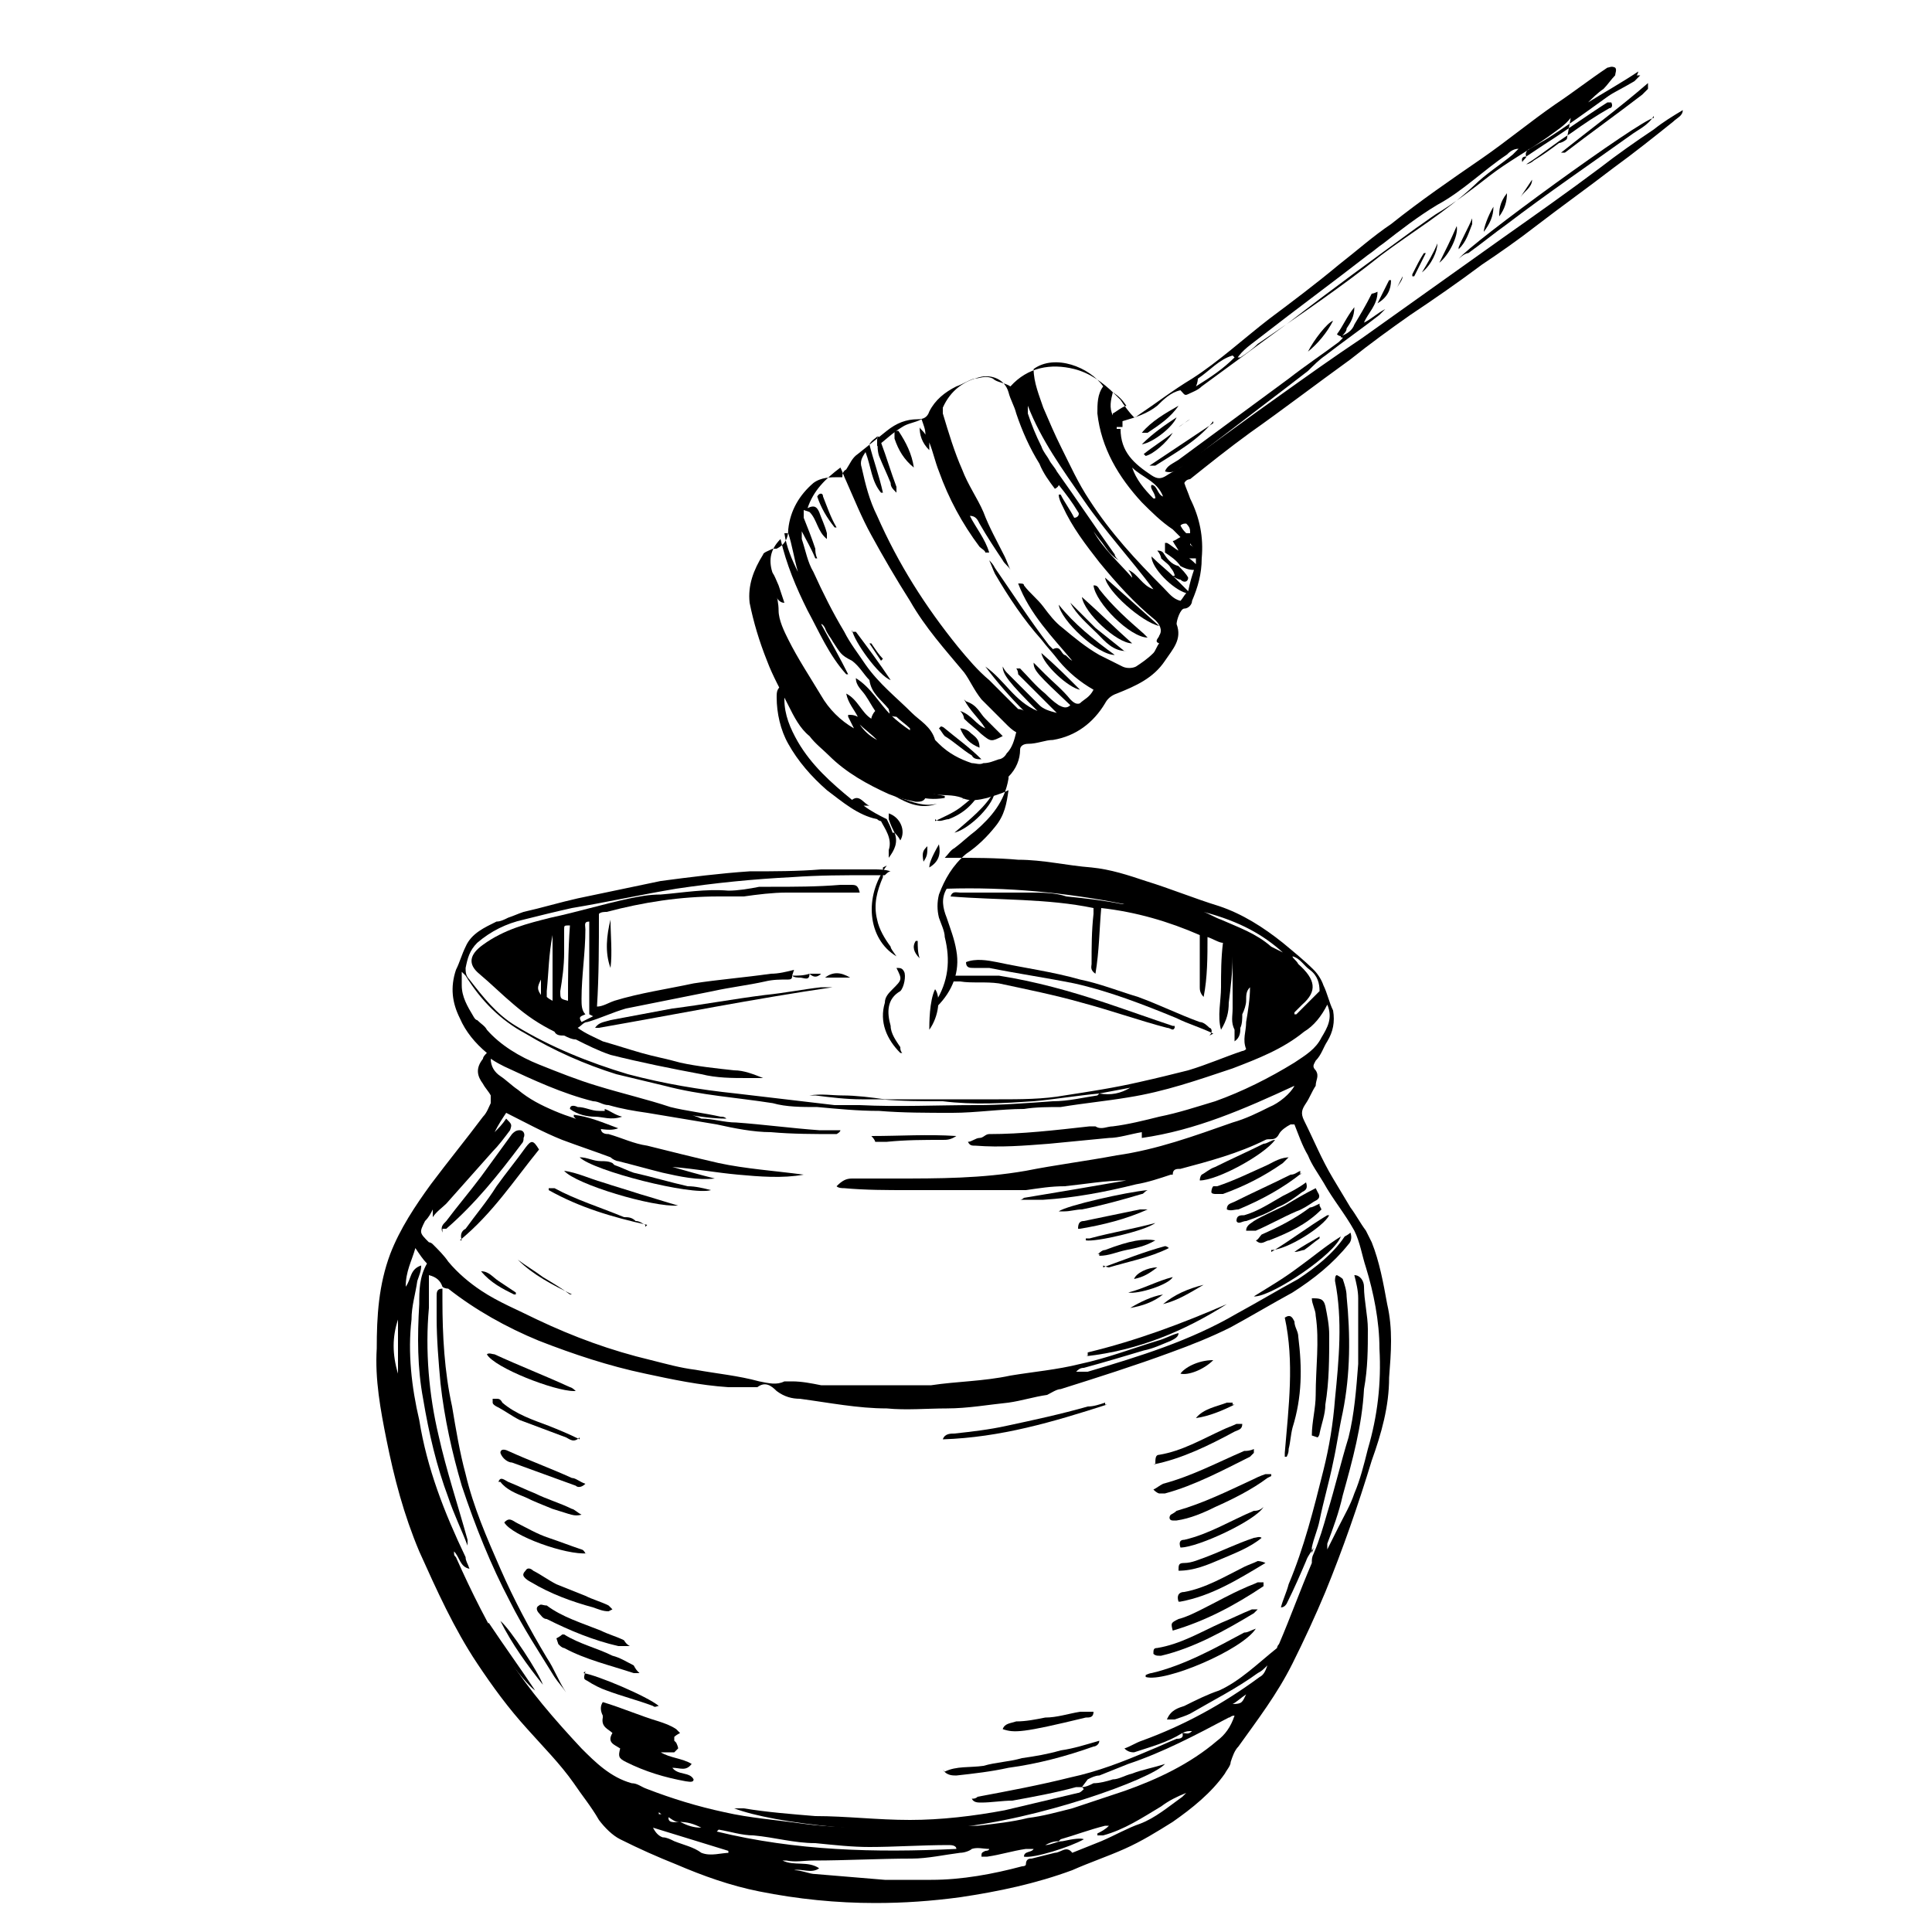 <?xml version="1.0" encoding="UTF-8"?>
<svg xmlns="http://www.w3.org/2000/svg" version="1.1" viewBox="0 0 100 100">
  <!-- Generator: Adobe Illustrator 28.6.0, SVG Export Plug-In . SVG Version: 1.2.0 Build 709)  -->
  <g>
    <g id="Calque_1">
      <g>
        <path d="M81.3,6.1c-.3.4-.8.7-1.2,1-1,.7-2.1,1.3-3,2-.9.7-1.8,1.4-2.8,2-.3.2-.7.5-1,.7-2.2,1.6-4.4,3.2-6.6,4.9-1.5,1.1-3,2.2-4.5,3.3-.2.2-.5.3-.7.4-.2.1-.2,0-.4-.2-.5.1-.9.5-1.2.8-.5.4-1.1.6-1.8.8,0,0,0,.2,0,.3,0,0-.1,0-.3,0,0,.2,0,.3,0,.4h0c0-.1,0-.2,0-.3,0,0,.1,0,.2,0,0,1.2.7,1.8,1.6,2.4.3.2.5.2.8,0,.3-.2.6-.3.8-.5,1.7-1.2,3.3-2.4,5-3.6,1.4-1,2.8-2,4.3-3,2.4-1.7,4.9-3.5,7.3-5.2,1.7-1.2,3.4-2.4,5-3.6.9-.7,1.9-1.4,2.8-2,.5-.4,1-.7,1.5-1,0,.3-.3.4-.5.6-1,.8-2,1.6-3.1,2.4-1.3,1-2.7,2-4,3-.9.7-1.9,1.4-2.8,2-1.2.9-2.5,1.8-3.7,2.6-1,.7-2.1,1.5-3.1,2.3-1.8,1.3-3.5,2.6-5.2,3.8-1.1.8-2.1,1.6-3.1,2.4,0,0-.2,0-.3.2.1.3.2.5.3.8.5,1,.7,2,.6,3.1,0,.8-.2,1.5-.5,2.2,0,.2-.2.4-.4.4-.2,0-.4.6-.4.8.3.8-.2,1.3-.6,1.9-.6.9-1.5,1.3-2.5,1.7-.3.1-.5.3-.6.5-.6,1-1.5,1.7-2.7,1.9-.4,0-.8.2-1.3.2-.2,0-.4.1-.4.3,0,.5-.2,1-.6,1.4,0,0,0,0,0,.1-.2,1.2-.9,2-1.7,2.7-.4.3-.7.6-1.1.9-.2.1-.3.3-.5.5.2,0,.3,0,.4,0,1.1,0,2.3,0,3.4.1,1.3,0,2.5.3,3.8.4,1,.1,1.9.4,2.8.7,1.3.4,2.5.9,3.8,1.3,1.2.4,2.3,1.1,3.3,1.9.6.5,1.1.9,1.6,1.4.2.2.4.5.5.8.2.4.3.9.5,1.3.1.6,0,1.1-.3,1.6-.2.3-.3.7-.6,1-.1.2-.2.3,0,.5.2.3,0,.5,0,.8-.2.3-.3.6-.5.9-.2.3-.3.5-.1.9.5,1,.9,2,1.5,3,.3.5.6,1,.9,1.5.3.4.5.8.8,1.2.1.2.2.4.3.6.4,1,.6,2.1.8,3.2.3,1.3.2,2.5.1,3.8,0,1.5-.4,2.9-.9,4.3-.7,2.3-1.5,4.6-2.4,6.8-.5,1.2-1.1,2.5-1.7,3.7-.8,1.6-1.8,2.9-2.8,4.3-.2.2-.3.5-.4.8,0,.2-.2.4-.3.6-.7,1-1.7,1.8-2.7,2.5-.8.5-1.6,1-2.5,1.4-.9.4-1.8.7-2.7,1.1-1.9.7-3.8,1.1-5.8,1.4-1.5.2-2.9.3-4.4.3-2,0-4-.2-6-.6-1.5-.3-2.9-.8-4.3-1.4-1-.4-1.9-.8-2.9-1.3-.4-.2-.8-.6-1.1-1-.4-.7-.9-1.3-1.3-1.9-.7-1-1.6-1.9-2.4-2.8-1-1.1-1.8-2.2-2.6-3.4-1.2-1.8-2.1-3.8-3-5.8-.8-1.9-1.3-3.8-1.7-5.8-.3-1.5-.6-3.1-.5-4.7,0-1.7.1-3.3.7-4.9.5-1.3,1.3-2.5,2.1-3.6.9-1.2,1.8-2.3,2.7-3.5.2-.2.3-.5.4-.7,0-.1,0-.3,0-.4-.1-.2-.3-.4-.4-.6-.3-.4-.4-.8,0-1.3,0-.1.1-.2.2-.3-.6-.5-1.1-1.1-1.4-1.8-.4-.8-.5-1.6-.2-2.5.2-.4.3-.8.5-1.2.3-.7,1-1,1.6-1.3.2,0,.4-.1.6-.2.3-.1.5-.2.8-.3.9-.2,1.9-.5,2.8-.7,1.4-.3,2.9-.6,4.3-.9,1.5-.2,3.1-.4,4.6-.5,1.2,0,2.5,0,3.7-.1.9,0,1.8,0,2.7,0,.3,0,.6,0,.9.1-.1,0-.2.1-.3.2h0c-.2,0-.5,0-.7,0-1.4,0-2.7,0-4.1.1-2,.1-4,.3-6,.6-1.8.3-3.6.7-5.4,1-.9.2-1.7.4-2.5.6-.9.2-1.7.6-2.4,1.2-.4.4-.5.8-.6,1.3,0,.2,0,.4.2.6.7.9,1.4,1.8,2.4,2.4,1.8,1.1,3.8,1.9,5.8,2.5,1.9.5,3.7.8,5.6,1,1.7.2,3.4.4,5.1.6.4,0,.9,0,1.3,0,2,.1,4,0,6,0,1.3,0,2.6-.1,4-.2.8,0,1.6-.2,2.3-.3,0,0,0,0,.1-.1.6.1,1.1,0,1.6-.3l-1.6.3c-1.1.1-2.3.3-3.4.4-1.5.1-3.1.2-4.7,0-1.1,0-2.1,0-3.2-.1-.3,0-.7,0-1,0-.8,0-1.6-.1-2.4-.2,0,0,0,0-.3,0,.6-.1,1.2,0,1.7,0,.7,0,1.5.1,2.2.2.6,0,1.3,0,1.9,0,.8,0,1.7,0,2.5,0,.5,0,1,0,1.5,0,1.1,0,2.3,0,3.4-.2,1.3-.2,2.6-.4,3.9-.7.9-.2,1.7-.4,2.5-.6,1-.3,1.9-.7,2.8-1,0,0,.1,0,.2-.1-.2-.5,0-.9,0-1.4.1-.6.2-1.2.2-1.8-.2.2-.2.4-.2.7,0,.2-.1.5-.2.7,0,.2,0,.5-.1.7,0,.2,0,.5-.3.7,0-.2,0-.3,0-.3,0-.1,0-.2,0-.3-.2-.4-.1-.7-.1-1.1,0-1.1,0-2.2,0-3.2,0,.2,0,.3,0,.5,0,.8-.1,1.6-.2,2.4,0,.5-.1.9-.4,1.4-.2-.7,0-1.5,0-2.2,0-.7,0-1.5.1-2.3-.2,0-.5-.2-.8-.3,0,1,0,2.1-.2,3.1-.2-.2-.2-.4-.2-.5,0-.9,0-1.7,0-2.7-1.6-.7-3.3-1.2-5.1-1.4-.1,1.1-.1,2.2-.3,3.4-.3-.2-.2-.4-.2-.5,0-.9,0-1.7.1-2.6,0,0,0-.2,0-.3-2.4-.5-4.9-.4-7.4-.6.1-.3.3-.2.5-.2.6,0,1.2,0,1.8,0,.6,0,1.2,0,1.8,0,.6,0,1.3,0,1.9.2,1,.1,1.9.2,2.9.4,0,0,0,0,.1,0-3-.6-6.1-.9-9.2-.8-.3.5-.2,1,0,1.5.2.6.4,1.1.5,1.7.2,1.1-.2,2.1-1,2.9,0,0-.1,0-.3.2,0-.2.1-.3.2-.4.7-1.1.8-2.2.5-3.4,0-.3-.2-.7-.3-1-.1-.4-.1-.8,0-1.2.3-.8.7-1.5,1.4-2.1.6-.4,1.1-.9,1.5-1.4.5-.6.6-1.2.7-1.9-.4.2-.8.3-1.1.4-.4.1-.9.2-1.3,0-.5-.2-1-.1-1.5-.2-.2,0-.3,0-.4.2-.1.2-.3.2-.5.2-.5-.1-.9-.2-1.4-.4-1.1-.5-2.2-1.1-3.1-2-.3-.3-.7-.6-1-1-.5-.4-.8-1-1.1-1.6-.4-.8-.8-1.5-1.1-2.3-.4-1-.7-2-.9-3-.1-.9.2-1.7.7-2.5,0-.1.3-.2.5-.3,0,0,.2,0,.2,0,.4-.2.6-.5.6-1,.1-1,.6-1.8,1.3-2.4.4-.3.9-.3,1.3-.3,0,0,.1,0,.2,0,0-.1,0-.3.2-.4.2-.3.3-.6.6-.8.5-.4,1-.8,1.5-1.2.5-.4,1-.6,1.6-.6.3,0,.5-.1.6-.4.3-.6.8-1,1.4-1.3.3-.1.6-.3.9-.4.3,0,.6-.2,1,0,.2.2.6.2.9.4.9-1,2.1-1.2,3.3-.9.8.2,1.5.7,2.1,1.3.1.1.2.2.3.3.2.3.4.6.7.9,0,0,.1,0,.2-.1.9-.6,1.8-1.3,2.8-1.9,1.4-.9,2.7-2.1,4-3.1,1.2-.9,2.4-1.8,3.6-2.8.9-.7,1.8-1.5,2.7-2.1,1.5-1.2,3.1-2.3,4.7-3.4,1.3-.9,2.5-1.9,3.8-2.8.9-.6,1.8-1.3,2.7-1.9.1,0,.2-.1.4,0,.1.1,0,.3,0,.4-.2.2-.4.5-.6.7-.3.2-.6.5-.8.7.8-.5,1.7-1,2.6-1.6-.1.4-.4.5-.6.6-1.3.9-2.6,1.9-4,2.8-.3.2-.7.4-1,.6-.1,0-.3.2-.2.4q-.3,0-.2.3c0-.1.2-.2.2-.3.3-.2.6-.4.9-.6,1.1-.7,2.2-1.5,3.3-2.2,0,0,.2,0,.2,0,.1.2,0,.3-.1.3-.7.4-1.3.8-2,1.3-.8.5-1.5,1.1-2.3,1.6,0,0,0,0,0,0,.1,0,.3-.1.4-.2.5-.3.9-.6,1.3-.9.1,0,.3-.1.4-.2h0ZM34.6,94.1c0,.3.4.2.6.2.4.2.7.3,1.1.3-.4-.2-.7-.3-1.2-.3-.2,0-.4-.2-.6-.3-.1,0-.3-.1-.4-.2,0,0,0,0,0,.1.2,0,.3,0,.5,0ZM61.1,29.3c-.2-.3-.5-.5-.8-.7h0c0-.2,0-.3,0-.5,0,0,0,0,.1,0,.2.1.4.3.6.4,0,0,0,0,0,0-.1-.2-.2-.3-.3-.5.1,0,.2-.1.4-.2-.1-.1-.3-.3-.4-.4-.6-.4-1.1-.9-1.6-1.4-1.2-1.3-2.1-2.8-2.3-4.6,0-.5,0-1,.3-1.4-.7-1-2.5-1.7-3.6-.9,0,.7.3,1.4.5,2,.3.7.6,1.4.9,2,.5,1,.9,1.9,1.5,2.8,1.1,1.7,2.4,3.1,3.8,4.5.3.3.5.6.9.7.1-.1.2-.3.3-.4-.7-.2-1.8-1.3-1.8-1.9.4.4.8.7,1.2,1.1h0c.2.2.4.4.7.7.1-.5.2-.8.3-1.1-.3,0-.5-.1-.7-.2h0ZM63.8,18.4c-.7.2-1.2.8-1.8,1.2,0,0,0,.2-.1.4.8-.5,1.4-.9,2-1.5,0,0,0,0,0,0,0,0,.2,0,.3,0,.3-.2.6-.4.9-.7,2.2-1.5,4.4-3,6.4-4.6,1.6-1.2,3.3-2.2,4.8-3.6.6-.6,1.4-1.1,2-1.6,0,0,.2-.2.3-.3-.3,0-.5.2-.6.3-1.2.8-2.3,1.9-3.6,2.6-1,.6-1.9,1.3-2.8,2-.3.2-.5.4-.8.6-1.8,1.4-3.7,2.8-5.5,4.2-.5.4-1,.7-1.3,1.2ZM46,37c.1-.1,0-.2,0-.3-.4-.5-.9-.8-1-1.5-.3-.3-.5-.7-.9-1-.6-.3-.6-.4-1-1-.1-.2-.3-.4-.4-.7,0,0-.1-.2-.2-.2,0,0,0,0,0,0,.5.9,1,1.8,1.4,2.6,0,0,0,0-.1,0-.9-1-1.4-2.2-2-3.3-.6-1.2-1.1-2.4-1.4-3.7-.6.6-.6,1.2-.4,1.8h0c0,.6.3,1.2.3,1.9,0,.5.3,1.1.5,1.5.5,1,1.1,1.9,1.7,2.9.4.7,1,1.3,1.7,1.7-.1-.2-.2-.4-.3-.6,0,0,0,0,0-.1.2,0,.3,0,.5.1-.2-.4-.5-.7-.6-1.2.6.3.8,1,1.3,1.3,0-.1.1-.3.2-.4-.2-.3-.3-.5-.5-.8-.2-.3-.5-.5-.5-.9.8.5,1.2,1.3,1.8,1.9.3.3.7.6,1,.8,0,0,0,0,0-.1-.2-.2-.5-.4-.7-.6,0,0-.2,0-.4-.1ZM55,95.3c-.4,0-.5,0-.9.2.3,0,.6-.2.9-.2q.9-.2,1.1-.1c-.7.4-2.6,1-3.1.9,0-.3.4-.2.5-.4-.1,0-.3,0-.4,0-.7.1-1.3.3-2,.4,0,0-.3,0-.3,0,0-.2,0-.2.2-.3,0,0,.2,0,.2-.1-.3,0-.6-.1-.9,0-.1.1-.4.2-.6.2-.8.1-1.7.3-2.5.3-1.7,0-3.4.1-5.1.1-.5,0-.9.1-1.4,0,0,0,0,0-.2,0,.6.3,1.3,0,1.9.4-.4.3-.9,0-1.3.1.4,0,.8.2,1.1.2,1.2.1,2.4.2,3.6.3.8,0,1.6,0,2.4,0,1.6,0,3.2-.3,4.7-.7,0,0,.2,0,.2-.1,0-.3.2-.3.3-.3.4-.1.8-.2,1.2-.3.3,0,.6-.4.9,0,0,0,0,0,0,0,.5-.2,1-.4,1.5-.6.7-.3,1.4-.7,2-.9.8-.3,1.5-.9,2.2-1.4,0,0,.1-.1.2-.2-.5.2-.9.4-1.3.7-1,.6-1.9,1.2-3,1.5,0,0-.2,0-.3,0,0,0,0,0,0-.1.2-.1.4-.2.6-.4-.1,0-.2,0-.2,0-.8.2-1.6.5-2.3.7,0,0,0,0-.1.1ZM45.4,22.6h0c-.1.1-.3.2-.4.4.2.8.5,1.6.7,2.5,0,0,0,0-.1,0-.5-.6-.5-1.3-.8-2.1-.2.3-.3.5-.2.8.2.9.4,1.7.8,2.5,1.1,2.5,2.5,4.7,4.2,6.8.5.6,1,1.2,1.6,1.7.5.5,1,1,1.5,1.5,0,0,.2,0,.3.1-.7-.7-1.4-1.5-2-2.3,1,.7,1.5,1.8,2.7,2.3-1.5-1.5-1.8-1.9-1.8-2.3,0,0,.1.2.2.3.6.6,1.1,1.1,1.7,1.7.2.2.5.3.9.4-.1-.1-.2-.2-.3-.3-.6-.6-1.1-1.1-1.7-1.7,0,0,0-.2-.1-.3.1,0,.2,0,.2,0,.4.4.8.9,1.3,1.3.2.2.4.4.7.6.2.1.4.2.6,0-1.7-1.6-1.9-1.8-1.9-2.2.2.2.4.4.6.6.4.4.9.8,1.3,1.3.1.1.3.3.5.2.2-.2.5-.3.7-.7-.7-.4-1.3-.9-1.8-1.5-.3-.4-.6-.7-.9-1.1-.9-1-1.7-2.2-2.4-3.4-.1-.2-.2-.5-.3-.7,0,0,0,0,0,0,.1.1.2.2.3.4.9,1.3,1.8,2.7,2.8,4,0,0,.2.2.2.2.4-.2.4.2.6.3.1,0,.2.2.4.3-1-1.2-2.2-2.4-2.8-4,.2,0,.3,0,.3.1.3.4.7.7,1,1.1,0,0,0,0,0,0,.3.4.6.8,1,1.1.6.5,1.2,1,1.9,1.4.4.2.8.4,1.2.6.2.1.5.1.7,0,.3-.2.6-.4.9-.7.1-.1.2-.4.3-.5-.3-.1,0-.3,0-.4.2-.3,0-.6-.2-.8-1.1-.9-2-1.9-2.9-3-.7-.9-1.4-1.8-1.9-2.9-.1-.2-.2-.4-.2-.6,0,0,0,0,.1,0,.2.4.5.8.7,1.2.2,0,.3-.2.2-.3-.3-.5-.6-.9-1-1.4,0,0,0,.1-.2.2-.3-.4-.6-.8-.8-1.3-.5-.8-.9-1.7-1.2-2.6-.1-.4-.3-.7-.4-1.1-.2-.7-.9-.9-1.4-.8-.9.2-1.6.7-2,1.6,0,0,0,.2,0,.3.3,1,.6,2,1,2.9.3.8.8,1.5,1.1,2.2.3.8.7,1.5,1.1,2.3.1.2.2.5.3.7,0,0,0,0,0,0-.1-.2-.3-.3-.4-.5-.4-.6-.8-1.2-1.2-1.9-.1-.2-.2-.4-.5-.4.3.6.8,1.2,1,1.9-.1,0-.2,0-.2,0,0-.1-.2-.2-.3-.3-.9-1.2-1.6-2.5-2.1-3.9-.2-.5-.3-1-.5-1.5,0,0,0,0,0,0,0,.1,0,.2,0,.4-.4-.4-.5-.8-.5-1.2,0,.1.2.2.3.4,0,0,0,0,0,0,0-.3-.1-.5-.2-.8-.4.2-.7.2-1,.4-.5.3-.9.7-1.3,1ZM56,92.5c0,0-.2,0-.3,0-1.1.3-2.2.5-3.3.7-.5,0-1.1.1-1.6.1-.2,0-.4,0-.5-.2.1,0,.2,0,.3-.1,1.6-.3,3.2-.6,4.8-1,1.4-.3,2.7-.8,4.1-1.4.5-.2.9-.4,1.4-.6.1,0,.4,0,.3-.3.2,0,.3.1.5-.1-.2,0-.3,0-.5.1-.8.5-1.6.7-2.5,1-.1,0-.3,0-.5-.2.3-.1.6-.3.9-.4,2.2-.8,4.2-1.9,6.1-3.3.2-.1.3-.3.4-.6-.2.2-.3.3-.5.4-1.1.8-2.3,1.4-3.5,2.1-.2.1-.5.2-.8.3-.1,0-.2,0-.4,0,.2-.5.6-.6.9-.7.6-.3,1.2-.6,1.8-.8,1.1-.5,2-1.4,3-2.2,0,0,0-.1.1-.2.6-1.4,1.1-2.8,1.7-4.2,0-.2,0-.3.1-.5h0c.3-.7.5-1.4.7-2.1.4-1.3.7-2.6,1.1-3.9.3-1.2.4-2.5.5-3.8,0-1.1,0-2.3,0-3.4,0-.4-.1-.8-.2-1.2.3,0,.5.3.5.6,0,.7.2,1.5.2,2.2,0,1,0,2-.2,3.1-.1,1.9-.6,3.7-1.1,5.5-.2.9-.5,1.7-.8,2.5,0,.1,0,.2,0,.3.2-.4.4-.8.6-1.2.3-.6.6-1.1.8-1.7.3-.7.5-1.5.7-2.3.5-1.7.7-3.4.6-5.2,0-1.4-.3-2.9-.7-4.2-.2-.6-.3-1.3-.6-1.9-.5-.9-1.1-1.6-1.6-2.5-.3-.5-.6-.9-.8-1.4-.3-.5-.5-1.1-.7-1.6,0,0-.1,0-.2,0-.2.1-.5.3-.6.5-.2.4-.5.2-.7.3-1.4.7-2.9,1.1-4.4,1.5-.2,0-.4,0-.4.3,0,0,0,0-.1,0-.6.2-1.2.4-1.8.5-1.6.4-3.2.7-4.8.8-.4,0-.7,0-1.2,0,.1,0,.2-.1.2-.1,1.8-.3,3.6-.6,5.3-.9-1.1,0-2.2.2-3.2.3-.7,0-1.3.1-2,.2-.1,0-.3,0-.4,0-.6,0-1.2,0-1.8,0-.6,0-1.3,0-1.9,0-.3,0-.7,0-1,0-.3,0-.7,0-1,0-1.1,0-2.2,0-3.3-.1-.1,0-.3,0-.4-.1.3-.3.5-.4.8-.4.7,0,1.5,0,2.2,0,2.3,0,4.5,0,6.8-.4,1.5-.3,3.1-.5,4.7-.8,2.1-.3,4-1,6-1.7.7-.2,1.3-.5,1.9-.8.5-.2,1.1-.7,1.3-1.1-2.6,1.2-5.1,2.3-7.9,2.7,0-.1,0-.2,0-.3-.6.1-1.2.3-1.7.3-1,.1-2.1.2-3.1.3-1.3.1-2.5.2-3.8.1-.2,0-.3,0-.4-.2.2,0,.4-.2.6-.2.2,0,.3-.2.5-.2,1.7,0,3.4-.2,5.2-.4.1,0,.2,0,.3,0,.3.2.6,0,.9,0,.8-.1,1.6-.3,2.4-.5,1-.2,1.9-.5,2.9-.8,1.4-.5,2.8-1.2,4.1-2,.6-.4,1.1-.7,1.4-1.3.3-.5.6-1,.3-1.7-.3.6-.7,1.1-1.2,1.4-1.1.9-2.4,1.4-3.7,1.9-1.8.6-3.5,1.2-5.4,1.5-1.2.2-2.3.3-3.5.5-.6,0-1.3,0-1.9.1-1.2,0-2.5.2-3.7.2-1.3,0-2.6,0-3.8-.1-1.1,0-2.1-.1-3.2-.2-.8,0-1.6,0-2.3-.2-1.9-.3-3.7-.4-5.6-.9-.8-.2-1.7-.4-2.5-.6-1.6-.5-3.2-1.2-4.7-2.1-1.3-.7-2.3-1.7-3.1-3,0,0,0,0-.2-.2,0,.3,0,.5,0,.7,0,.6.3,1.1.6,1.6,0,0,.1.2.2.2.2.2.4.3.5.5.7.8,1.7,1.4,2.7,1.8,1,.4,2,.8,3,1.1,1.3.4,2.6.7,3.8,1.1.8.2,1.7.3,2.6.5.1,0,.2,0,.3.1,0,0,0,0,0,0-.7,0-1.3-.1-2-.2.2,0,.5.1.7.2.6,0,1.2.2,1.8.2,1.4.1,2.9.3,4.3.4.2,0,.4,0,.6,0,.2,0,.4,0,.5,0,0,.1-.2.2-.2.2-1.1,0-2.3,0-3.4-.1-.9,0-1.9-.2-2.8-.4-1.2-.2-2.4-.4-3.6-.6-.7-.1-1.3-.2-2-.4h0c-.3,0-.5-.2-.8-.2-1.6-.4-3.1-1.1-4.6-1.8-.2-.1-.4-.2-.7-.4,0,.4.2.7.5.9.3.2.6.5.9.7.6.5,1.2.8,1.9,1.1.7.3,1.4.5,2.1.7.1,0,.3,0,.3.2,0,.3.3.3.4.3.7.2,1.3.5,2,.6,1.2.3,2.4.6,3.7.9,1.4.3,2.9.4,4.4.6-1.1.2-2.3.1-3.4,0-1.1-.1-2.2-.3-3.4-.4,0,0,0,0,0,0,.7.2,1.4.4,2.2.6-.9.1-1.8-.1-2.7-.3-.8-.2-1.5-.4-2.3-.6h0c-.1,0-.3-.1-.4-.2-.8-.3-1.7-.6-2.5-.9-1-.4-1.9-.9-2.9-1.4-.2.3-.4.6-.6,1,0,0,0,0,0,0,.2-.2.4-.4.6-.7.3.3.3.3.2.6-.3.4-.6.8-.9,1.1-.8.9-1.6,1.8-2.4,2.7-.2.2-.5.4-.7.7,0-.2,0-.3,0-.4-.1.2-.2.4-.4.6-.3.6-.3.6.2,1.1,0,0,.1,0,.2.1.3.3.6.6.8.9.5.6,1.1,1.1,1.7,1.5.9.6,1.9,1,2.9,1.5,1.9.9,3.8,1.6,5.9,2.1.8.2,1.5.4,2.3.5,1.1.2,2.2.3,3.3.6.5.1.9.2,1.3,0,.1,0,.3,0,.4,0,.5,0,1,.1,1.5.2,1.2,0,2.3,0,3.5,0,.5,0,1.1,0,1.6,0,.2,0,.4,0,.6,0,1.3-.2,2.7-.2,4.1-.5,1.2-.2,2.4-.3,3.6-.6,1.4-.3,2.7-.8,4-1.2.4-.1.7-.3,1.1-.4,0,.2-.2.3-.4.4-.5.2-.9.4-1.4.5-1,.3-2,.6-3.1.9-.2,0-.3.1-.4.2.2,0,.4,0,.6,0,2.7-.8,5.3-1.6,7.7-3,1.1-.6,2.1-1.2,3.2-1.8.9-.6,1.8-1.3,2.4-2.2,0,0,.2-.1.3-.2.1.3,0,.5-.1.6-.8,1-1.8,1.8-2.9,2.5-1.1.6-2.1,1.2-3.2,1.8-1,.5-2,.9-3.1,1.3-1.9.7-3.8,1.3-5.7,1.9-.2,0-.5.2-.7.3-.7.1-1.3.3-2,.4-1,.1-2.1.3-3.2.3-1,0-2.1.1-3.1,0-1.5,0-3-.3-4.5-.5-.4,0-.8-.1-1.2-.4-.3-.3-.6-.5-1-.2,0,0,0,0-.1,0-.5,0-.9,0-1.4,0-1.5-.1-2.9-.4-4.3-.7-1.9-.4-3.7-1-5.5-1.7-1.7-.7-3.3-1.6-4.7-2.7,0,0-.2,0-.3-.1h0c-.1-.3-.3-.5-.7-.6,0,.1,0,.3,0,.4,0,.4,0,.9,0,1.3-.2,2.2,0,4.5.5,6.6.4,1.8,1,3.6,1.5,5.4,0,.1,0,.2,0,.3,0,0,0,0,0,0-.3-.8-.7-1.6-1-2.5-.6-1.6-1-3.3-1.3-5.1-.3-1.6-.3-3.2-.2-4.9,0-.7,0-1.4.4-2.1-.2-.2-.4-.5-.6-.8-.2.7-.5,1.2-.5,2,.3-.4.2-.9.8-1.1,0,.3-.1.5-.2.8-.1.7-.3,1.3-.3,2-.2,1.7,0,3.5.4,5.2.4,2.5,1.3,4.8,2.4,7.1,0,.2.1.3.2.6-.5-.1-.5-.6-.8-.9,0,.2,0,.2.1.3.8,1.8,1.7,3.6,2.7,5.2,1.1,1.7,2.4,3.2,3.8,4.7.7.7,1.5,1.5,2.6,1.8.3,0,.5.2.8.3,1.3.5,2.6.9,4,1.2,1.3.3,2.7.4,4.1.6,1.5.2,3,.2,4.5.2,1.1,0,2.2,0,3.3-.1.4,0,.8,0,1.2,0,.9-.1,1.8-.2,2.6-.4.8-.1,1.5-.3,2.3-.5.9-.3,1.8-.6,2.7-.9,1.7-.6,3.4-1.4,4.8-2.6.4-.3.7-.7.9-1.3-.2,0-.2.1-.3.1-1.7.9-3.4,1.8-5.2,2.4-.5.2-1,.4-1.5.6-.2,0-.4.1-.6.2ZM41.6,26.4c0,.1,0,.3,0,.4.2.5.4,1,.6,1.6,0,.1,0,.3.1.5,0,0,0,0-.1,0-.2-.5-.5-1-.7-1.4,0,.1,0,.3,0,.4.2.6.3,1.2.6,1.7.5,1.1,1,2.1,1.6,3.1.3.6.7,1.1,1.1,1.7.7,1,1.6,1.7,2.4,2.5.4.4,1,.7,1.2,1.4,0,0,.1.1.2.2.5.5,1.1.8,1.7,1,.2,0,.4.1.6,0,.3,0,.5-.1.8-.2.1,0,.3-.1.4-.3.3-.3.4-.7.5-1.1-.2-.1-.4-.3-.5-.4-.4-.4-.9-.9-1.3-1.3-.4-.5-.6-1-.9-1.4-1-1.2-2-2.3-2.8-3.7-.7-1.1-1.4-2.3-2-3.4-.5-.9-.9-1.9-1.3-2.8-.1-.2-.2-.5-.3-.7-.8.6-1.4,1.2-1.7,2.1.4-.2.5,0,.6.2.1.3.3.7.4,1.1,0,0,0,.2,0,.3-.5-.4-.5-1-.9-1.4ZM56.6,27.5s0,0,0,0c.5.9,1.3,1.6,2,2.4,0-.1-.1-.3-.2-.4.5.2.7.8,1.3,1-1.2-1.6-2.5-3-3.6-4.6-1.1-1.6-2.2-3.1-2.9-4.9,0,.1,0,.3,0,.4.2.6.4,1.1.7,1.7.1.3.3.5.4.7.1.2.3.4.4.6,1,1.4,2,2.9,3,4.3,0,.1.1.2.2.3-.3-.2-.5-.4-.7-.7-.2-.3-.4-.5-.6-.8ZM37.1,94.8s0,0,0,0c4.1,1,8.2,1.1,12.4.9,0-.2-.3-.2-.4-.2-1.4,0-2.8.1-4.1.1-.9,0-1.8-.1-2.8-.2-1.1,0-2.1-.3-3.2-.4-.6,0-1.2-.2-1.8-.3ZM37.7,95.9s0,0,0-.1c-1.3-.4-2.6-.8-3.9-1.2q.2.4.5.5c.2,0,.4.1.6.2.5.2,1,.3,1.4.6.5.2,1,0,1.5,0ZM62.3,47.2c.3.1.6.3.9.4.9.4,1.8.7,2.6,1.4.2.1.4.2.6.3-1-.9-2.2-1.6-4.1-2.1ZM67,52.5s0,0,.1,0c.4-.4.8-.8,1.2-1.2,0-.4-.1-.8-.5-1.1-.3-.2-.5-.6-.9-.7,0,.1.2.2.3.4.9.8,1,1.4.2,2.1-.1.1-.3.3-.4.4ZM59.8,25.8c0-.3-.3-.5-.2-.7.3,0,.3.5.6.6-.3-.8-1.1-1-1.6-1.5.2.6.6,1.1,1.1,1.6ZM57.6,21.4c.2-.1.4-.3.7-.4-.2-.3-.4-.5-.7-.7-.1.4-.2.8,0,1.2ZM40.8,27.6c0,0-.1,0-.2,0,.1.7.4,1.4.7,2-.2-.7-.3-1.4-.5-2ZM20.6,68.3c-.3.9-.3,1.8,0,2.8,0-.9,0-1.8,0-2.8ZM45.4,38.3c-.3-.3-.7-.6-.9-.8.2.3.5.6.9.8ZM61.2,28.6s0,0,0,0c.2.2.4.3.7.6,0-.2,0-.2,0-.3-.1,0-.2,0-.3,0-.1,0-.2-.1-.3-.2ZM63.8,88.2c.5,0,.5-.1.7-.5-.3.2-.5.4-.7.5ZM61.6,27.6s0,0,0,0c0-.2,0-.3-.2-.5-.1,0-.2,0-.3.1.1.2.2.3.3.4ZM61.6,28.2s0,0,0,0c0,0,.2.1.2.2h0c0-.1-.2-.2-.2-.3Z"/>
        <path d="M41,50.5c0,.1,0,.2-.2.2-.4,0-.8,0-1.2.1-.9.2-1.8.3-2.7.5-1.5.3-3,.6-4.5.9-.7.2-1.3.5-2,.7-.2,0-.3.2-.5.3.4.3.9.5,1.3.7.7.2,1.3.4,2,.6.7.2,1.3.3,2,.5.9.2,1.9.3,2.8.4.5,0,1,.2,1.5.4-.3,0-.5,0-.8,0-.8,0-1.6,0-2.4-.2-1.6-.3-3.1-.6-4.7-1-.6-.2-1.2-.5-1.8-.8-.2,0-.4-.1-.6-.2-.2,0-.4,0-.5-.2-.8-.4-1.4-.8-2.1-1.4-.6-.5-1.2-1.1-1.8-1.6-.6-.5-.5-1,.2-1.5,1.1-.8,2.3-1.1,3.5-1.4,1.4-.3,2.7-.7,4.1-1,.5-.1,1-.2,1.6-.2,1.2-.1,2.3-.3,3.5-.2.5,0,1.1-.1,1.6-.2.2,0,.4,0,.6,0,1.2,0,2.4,0,3.6-.1.2,0,.3,0,.5,0,.3,0,.4,0,.5.4-.3,0-.5,0-.8,0-1,0-2,0-3,0-.7,0-1.5.1-2.2.2-.4,0-.8,0-1.3,0-2,0-3.9.3-5.8.8-.1,0-.3,0-.4.1,0,1.6,0,3.2-.1,4.8.3,0,.6-.2.9-.3,1.3-.4,2.7-.6,4.1-.9,1.3-.2,2.6-.3,4-.5.4,0,.8-.1,1.2-.2h0ZM30.5,52.5c0-.4,0-.8,0-1.1,0-1.1,0-2.3,0-3.4,0,0,0-.2,0-.3-.3,0-.2.2-.2.4,0,1.2-.2,2.4-.2,3.6,0,.3,0,.6.2.8-.2.1-.4.1-.2.4.2-.1.4-.2.6-.3ZM29.4,51.9c0-1.3,0-2.7.1-4-.3,0-.3,0-.3.2,0,.4,0,.8,0,1.2,0,.7-.1,1.4-.2,2,0,.4,0,.4.4.5ZM28.6,51.8c0-1.2,0-2.3,0-3.4-.2,1-.2,1.9-.3,2.9,0,.1,0,.2,0,.3,0,0,.1.1.3.2ZM27.3,50.2s0,0,0,0c0-.5,0-.9.1-1.4,0,0,0,0,0,0,0,.5,0,.9-.1,1.4ZM28,51.5c0-.3,0-.5,0-.8-.2.4-.2.5,0,.8ZM26.8,49.3s0,0-.1,0c0,.3,0,.5,0,.8,0,0,0,0,0,.1,0-.1,0-.3,0-.4,0-.2,0-.3,0-.5ZM26.1,49.8s0,0,0,0c0,.1,0,.2,0,.4,0,0,0,0,0,0,0-.1,0-.2,0-.4Z"/>
        <path d="M62.8,53.5c-.6-.3-1.3-.5-1.9-.8-1.7-.7-3.5-1.4-5.3-1.8-1.5-.3-2.9-.5-4.4-.8-.3,0-.5,0-.8,0-.2,0-.4,0-.4-.3.5-.2,1.1-.1,1.6,0,1.4.3,2.9.5,4.3.9,1,.2,2,.6,3,.9,1.1.4,2.1.9,3.2,1.3.2,0,.4.2.5.3.1,0,.2.2,0,.4Z"/>
        <path d="M69.4,17.4c.3-.1.6-.3.7-.6.3-.5.6-1,.9-1.6,0,0,.1,0,.3-.1,0,.7-.5,1.1-.7,1.6.4-.2.7-.5,1.1-.7,0,0,0,0,0,0,0,0-.2.2-.3.3-.9.7-1.9,1.4-2.8,2.1-.3.2-.6.5-.9.8-.4.3-.9.7-1.3,1-1.3,1-2.5,1.9-3.8,2.9-.5.4-1,.8-1.5,1.1-.2.2-.5.3-.8.2.1-.3.4-.4.7-.6,1.9-1.4,3.8-2.8,5.7-4.2.9-.7,1.8-1.3,2.6-1.9,0,0,.2-.2.2-.2h0Z"/>
        <path d="M46.3,43.1c.2.5,0,.9-.3,1.3,0-.1,0-.3,0-.4.2-.6-.2-1.1-.4-1.5,0,0-.1,0-.2-.1-1-.2-1.8-.9-2.6-1.5-.8-.7-1.5-1.5-2-2.4-.4-.7-.6-1.6-.6-2.4,0-.3,0-.5.4-.7,0,.3,0,.6,0,.8,0,.8.3,1.5.7,2.2.7,1.2,1.7,2.1,2.8,3,.4-.3.6.2.9.3,0,0-.2,0-.3,0,.4.3.8.5,1.2.7.1.2.2.4.3.7Z"/>
        <path d="M60.8,53.2c-.1.2-.2,0-.4,0-1.5-.4-2.9-.9-4.4-1.3-1.4-.4-2.9-.7-4.3-1-.7-.1-1.4,0-2-.1-.2,0-.3,0-.5,0,0-.3.1-.3.3-.3.7,0,1.5,0,2.2,0,1.9.3,3.7.8,5.5,1.4,1.2.4,2.3.8,3.5,1.2,0,0,0,0,.1,0Z"/>
        <path d="M43.1,51.1c-4.1.6-8.1,1.4-12.1,2.1,0,0-.1,0-.2,0,.2-.3.5-.3.8-.4,1.1-.2,2.1-.4,3.2-.6,1.6-.2,3.2-.5,4.8-.7,1-.1,2-.3,2.9-.4.2,0,.4,0,.7,0Z"/>
        <path d="M85.6,6c-.3.5-.8.7-1.2,1-2.1,1.5-4.3,3-6.4,4.6-.7.5-1.3,1-2,1.5-.1,0-.3.1-.5.3.6-.8,9.4-7.2,10.1-7.3Z"/>
        <path d="M46.6,54.5c-.7-.7-1.1-1.6-.8-2.6,0-.3.2-.5.4-.7.5-.5.5-.5.2-1.1.2,0,.3,0,.4.2.1.2,0,.8-.2,1-.7.4-.7,1.1-.5,1.8,0,.4.3.8.5,1.1,0,.1,0,.2.1.3,0,0,0,0-.1,0Z"/>
        <path d="M45.7,44.9c0,.2,0,.3,0,.5-.3.7-.5,1.4-.3,2.2.1.5.4,1,.7,1.4,0,.1.1.2.3.5-1.5-.9-1.7-3.1-.5-4.7,0,0,0,0,0,0Z"/>
        <path d="M80.8,7.9c1.5-1.2,3-2.3,4.5-3.6,0,.1,0,.2,0,.3,0,0-.2.2-.3.3-1.3,1-2.7,2-4,3,0,0,0,0-.1,0,0,0,0,0,0,0Z"/>
        <path d="M62.8,21.8c-.8,1-1.9,1.6-3,2.3,0,0-.2,0-.3,0l3.3-2.2Z"/>
        <path d="M48.9,41.3c-1.1.2-2.1-.2-2.9-.9.6,0,.9.4,1.4.5.5.1,1,.2,1.5.3,0,0,0,0,0,.1Z"/>
        <path d="M81.3,6.1c0,0,0-.1.2-.2,1-.7,2.1-1.3,3.1-2,0,0,.2,0,.3,0-.1.1-.2.2-.3.3-.5.3-1.1.6-1.6.9-.4.2-.7.5-1.1.7-.2,0-.4.2-.5.2h0Z"/>
        <path d="M48.4,42.5c.4-.2.9-.4,1.3-.7.4-.3.7-.6,1.1-.9-.4.7-.9,1.2-1.7,1.5-.2,0-.5.2-.7,0Z"/>
        <path d="M51.5,40.9c0,.7-1.3,2-2.1,2.2.8-.7,1.6-1.3,2.1-2.2Z"/>
        <path d="M61,21c-.4.6-1,1-1.6,1.4,0,0-.2,0-.3,0,.5-.6,1.2-1,1.9-1.4Z"/>
        <path d="M60.9,21.6c-.2.5-1.2,1.3-1.8,1.4.6-.6,1.2-1,1.8-1.4Z"/>
        <path d="M48.4,51.2c.3.4.2,1.4-.3,2.1,0-.3,0-1.5.3-2.1Z"/>
        <path d="M46.3,43.1c-.1-.2-.2-.4-.3-.7,0,0,0-.2,0-.3.6.2.9.9.6,1.4-.1-.2-.2-.3-.3-.4Z"/>
        <path d="M31.6,50.1c-.3-.8-.2-1.7,0-2.5,0,.8.1,1.7,0,2.5Z"/>
        <path d="M69,16.6c-.3.6-.8,1.2-1.3,1.6.3-.6,1-1.5,1.3-1.6Z"/>
        <path d="M75.4,11.7c.1.5-.4,1.5-.9,1.9.3-.6.6-1.2.9-1.9Z"/>
        <path d="M69.4,17.4c0,0-.1,0-.2-.1.3-.4.5-.9.9-1.4,0,.5-.2.8-.4,1.1,0,.2-.2.3-.3.5,0,0,0,0,0,0Z"/>
        <path d="M75.5,12.8c.2-.5.5-1,.7-1.5,0,0,0,0,0,0,0,.1,0,.2,0,.3-.2.5-.3.9-.7,1.3,0,0,0,0,0,0Z"/>
        <path d="M48.5,41.6c-.8.3-1.5,0-2.2-.4.7.2,1.4.6,2.2.4Z"/>
        <path d="M59.2,23.5c.5-.4,1-.7,1.5-1.1-.3.5-1,1.1-1.4,1.2,0,0,0,0,0,0Z"/>
        <path d="M48.6,43.7c.1.5,0,.9-.5,1.2,0-.2.1-.5.5-1.2Z"/>
        <path d="M77.3,10.7c0,.5-.2.9-.5,1.3,0-.2.2-.8.5-1.3Z"/>
        <path d="M73.6,14.1c.3-.5.6-1,.8-1.5,0,.4-.3,1.1-.8,1.5Z"/>
        <path d="M78,10c0,.4-.1.8-.4,1.2,0-.3,0-.7.4-1.2Z"/>
        <path d="M44,50.6c-.4,0-.8,0-1.3,0,.4-.3.8-.3,1.3,0Z"/>
        <path d="M72,14.5c0,.5-.2.9-.7,1.2.1-.2.2-.4.3-.6.1-.2.2-.4.3-.6Z"/>
        <path d="M48,43.8c0,.4,0,.5-.2.8-.1-.5,0-.6.2-.8Z"/>
        <path d="M78.7,10.2c.2-.3.4-.6.6-.9,0,0,0,0,0,0,0,.4-.4.6-.6.9,0,0,0,0-.1,0Z"/>
        <path d="M47.5,48.7c0,.3,0,.6.1.9-.3-.3-.4-.6-.2-.9,0,0,0,0,.1,0Z"/>
        <path d="M73.1,14.2c.2-.4.4-.8.6-1.1,0,0,0,0,.1,0-.2.4-.4.8-.6,1.2,0,0,0,0-.1,0Z"/>
        <path d="M50.6,40.7c-.3.2-.5.4-.8.7,0,0,0,0,0,0,.2-.3.5-.5.9-.6Z"/>
        <path d="M41,50.5c.3,0,.6,0,.9-.1h0c0,.4-.3.2-.5.2-.1,0-.3,0-.4-.1,0,0,0,0,0,0Z"/>
        <path d="M61,22.1c.2-.1.4-.3.6-.4,0,0,0,0,0,0l-.6.4s0,0,0,0Z"/>
        <path d="M72.3,14.9c.1-.2.2-.4.3-.6,0,0,0,0,0,0,0,.2-.2.4-.3.6h-.1Z"/>
        <path d="M41.9,50.4c.2,0,.4,0,.6,0-.2.2-.4.2-.6,0,0,0,0,0,0,0Z"/>
        <path d="M48.7,40.4c0,0-.2.2-.3.2,0,0,0,0,0,0,0,0,.2-.2.2-.3,0,0,0,0,0,0Z"/>
        <path d="M60.8,29.8c0-.1-.1-.3-.2-.4-.1-.2-.3-.3-.5-.5,0-.1-.1-.3-.2-.4,0,0,0,0,0,0,.1,0,.2,0,.3.1,0,0,0,0,0,0,.2.3.4.6.8.7h0c.2.2.4.4.5.6,0,.2-.2.3-.4.1-.1,0-.3-.1-.4-.2h0Z"/>
        <path d="M34.9,90.1s0,0,.1.1c0,0,.1.2.1.3,0,0-.1.1-.2.2-.2,0-.4,0-.7,0,.5.3,1.1.3,1.6.6-.3.4-.6.2-1,.2.3.4.9.2,1.1.6,0,.2-.3.1-.4.1-1.1-.2-2.1-.5-3.1-1-.4-.2-.4-.3-.3-.7-.3-.2-.7-.3-.4-.8-.2-.2-.6-.3-.5-.8,0,0,0,0,0-.1q-.2-.4,0-.7c1,.3,1.9.7,2.9,1,.3.1.6.2.9.4,0,0,.2.2.2.2,0,0-.2.1-.3.2Z"/>
        <path d="M56,92.5c.2,0,.4-.1.6-.2.3,0,.7-.1,1-.2.3,0,.6-.2,1-.3.5-.2,1.1-.3,1.7-.5-.7.8-6.6,2.9-10.9,3.3-3.7.4-9.3-.2-11.4-1,.2,0,.3,0,.5,0,1.2.2,2.5.3,3.7.4,1.6,0,3.2.2,4.9.2,1.6,0,3.3-.2,4.9-.5,1.3-.3,2.5-.6,3.8-.9.1,0,.2-.1.3-.2Z"/>
        <path d="M22.9,66.8c0,.2,0,.3,0,.5,0,1.8.1,3.7.5,5.5.2,1.2.4,2.4.7,3.5.4,1.7,1.1,3.3,1.8,4.9.7,1.6,1.5,3.1,2.4,4.6.4.6.6,1.2,1,1.8,0,0,0,0,0,0-.2-.3-.4-.5-.6-.8-.8-1.3-1.6-2.5-2.3-3.9-1-1.9-1.8-3.9-2.5-6-.5-1.7-.9-3.5-1.1-5.3-.1-1.1-.2-2.3-.2-3.4,0-.4,0-.7,0-1.1,0-.2,0-.4.3-.4,0,0,0,0,0,0Z"/>
        <path d="M68,80.1c-.1.2-.3.4-.4.7-.3.7-.6,1.4-1,2.2,0,0-.1.2-.3.2.1-.4.3-.8.4-1.2.8-1.9,1.3-3.9,1.8-5.9.3-1.2.5-2.4.6-3.7.2-2,.4-4.1,0-6.1,0,0,0,0,0,0,0-.1,0-.3.1-.3,0,0,.2.1.3.2.1.3.2.6.2.9.2,2,.2,4-.2,6-.2.9-.3,1.7-.5,2.6-.2,1-.5,2-.7,3-.1.5-.3.9-.4,1.4,0,.1,0,.2,0,.3,0,0,0,0,0,0Z"/>
        <path d="M22.9,63.8c-.1-.3,0-.4.2-.6.6-.8,1.2-1.5,1.8-2.3.5-.7,1.1-1.5,1.6-2.2.1-.1.2-.2.4-.2.2,0,.3.2.2.4,0,.1,0,.2-.1.3-1.2,1.6-2.4,3.1-3.9,4.4,0,0,0,0-.2,0Z"/>
        <path d="M48.9,91.7c.6-.3,1.3-.2,2-.3.7-.2,1.3-.2,2-.4.7-.1,1.3-.2,2-.4.7-.1,1.3-.3,2-.5,0,.2-.2.3-.3.3-1.4.5-2.9.9-4.4,1.1-.9.2-1.8.3-2.7.4-.2,0-.5,0-.7-.3Z"/>
        <path d="M23.9,64.2c-.1-.3,0-.5.2-.6.5-.7,1.1-1.4,1.6-2.2.5-.7,1-1.3,1.5-2,.3-.4.4-.4.7.1-1.3,1.6-2.4,3.3-4.1,4.7Z"/>
        <path d="M67.9,74.3c0-.7.2-1.4.2-2.1,0-1.4.2-2.8,0-4.1,0-.3-.2-.6-.2-.9.4,0,.6,0,.7.4.1.5.2,1,.2,1.5,0,1.2,0,2.4-.2,3.6,0,.5-.2,1-.3,1.5,0,0,0,.1-.1.2,0,0,0,0,0,0Z"/>
        <path d="M66.5,75.2c.2-2.4.5-4.7,0-7,.3-.2.4,0,.5.2,0,.3.2.5.2.8.2,1.6.2,3.1-.3,4.7-.1.4-.1.7-.2,1.1,0,.1,0,.2-.1.4,0,0,0,0-.1,0Z"/>
        <path d="M57.3,72.7c-2.8.9-5.5,1.7-8.5,1.8.1-.3.4-.3.6-.3.9-.1,1.8-.2,2.7-.4,1.4-.3,2.8-.6,4.2-1,.3,0,.6-.1.9-.2,0,0,0,0,0,.1Z"/>
        <path d="M32.4,85.2c-.2,0-.3,0-.4,0-1.3-.3-2.5-.8-3.7-1.4-.2,0-.3-.2-.4-.3-.1-.1-.2-.3,0-.4.1-.1.2,0,.4,0,.8.6,1.8.9,2.8,1.3.4.2.8.3,1.2.5,0,0,.1.2.3.3Z"/>
        <path d="M65.2,83.2c0,0-.2.2-.3.3-1.5.9-3.1,1.8-4.8,2.2,0,0-.1,0-.1,0-.1,0-.2,0-.3-.1,0-.2,0-.3.2-.3,0,0,0,0,0,0,1.2-.2,2.2-.8,3.3-1.3.5-.2,1.1-.5,1.6-.7,0,0,.2,0,.3,0,0,0,0,0,0,0Z"/>
        <path d="M31.5,83.4c-.3,0-.5-.1-.8-.2-1.1-.3-2.2-.7-3.2-1.3,0,0-.2-.1-.3-.2-.1-.1-.2-.2,0-.4.1-.2.3-.1.4,0,.4.2.8.5,1.2.7.5.2,1,.4,1.5.6.4.2.8.3,1.2.5,0,0,.1.1.2.2h0Z"/>
        <path d="M65.6,76.5c-.8.6-1.8,1.1-2.7,1.5-.6.3-1.3.6-2,.7,0,0-.2,0-.2,0-.2,0-.2-.2-.1-.3,0,0,.2-.1.3-.2,1.4-.4,2.6-1,3.9-1.6.2-.1.4-.2.7-.3,0,0,.2,0,.3,0,0,0,0,0,0,.1Z"/>
        <path d="M33.1,86.6c-.2,0-.2,0-.3,0-1.2-.4-2.5-.7-3.6-1.3-.1,0-.2-.1-.3-.2,0,0-.1-.3-.1-.3,0,0,.2-.1.3-.2,0,0,0,0,.1,0,.8.5,1.7.7,2.5,1.1.4.1.7.3,1.1.5,0,0,.1.2.2.3Z"/>
        <path d="M56.3,70.2c0-.2,0-.2,0-.2,2.5-.6,4.9-1.5,7.2-2.5-2.2,1.4-4.6,2.4-7.3,2.7Z"/>
        <path d="M59.3,86.7c0,0,.2-.1.3-.1,1.7-.4,3.3-1.3,4.8-2.1.2,0,.3-.1.6-.2-.7,1.1-4.7,2.8-5.7,2.5Z"/>
        <path d="M30,74.4c-.3.3-.5.1-.7,0-.8-.3-1.6-.6-2.4-.9-.4-.2-.8-.5-1.2-.7,0,0-.2-.1-.2-.2,0,0,0-.2,0-.2,0,0,.2,0,.2,0,.1,0,.2,0,.3.2.7.6,1.6.9,2.4,1.2.5.2,1,.4,1.6.7Z"/>
        <path d="M64.9,75.2c0,0-.1.1-.2.2-1.4.7-2.9,1.5-4.4,1.9-.1,0-.2,0-.3,0,0,0-.1,0-.3-.2.2-.1.3-.2.5-.3,1.5-.4,2.8-1.1,4.2-1.7.1,0,.3,0,.5-.1h0Z"/>
        <path d="M65.4,82.1c-1.5,1-3,1.8-4.7,2.3-.1-.4-.1-.4.3-.6.4-.1.8-.3,1.2-.5.8-.4,1.5-.8,2.2-1.1.2-.1.5-.2.7-.3,0,0,.2,0,.3,0,0,0,0,0,0,.1Z"/>
        <path d="M30.4,80.4c-1.1.1-3.9-.9-4.3-1.6.2-.2.3-.2.6,0,.6.3,1.1.6,1.7.8.6.2,1.1.4,1.7.6,0,0,.1,0,.2.2Z"/>
        <path d="M59.8,75.8c0-.3,0-.5.2-.5,1.2-.2,2.2-.8,3.3-1.3.2-.1.5-.2.7-.3,0,0,.2,0,.3,0,0,.3-.2.3-.4.4-1.3.7-2.7,1.4-4.2,1.7Z"/>
        <path d="M31.8,60.3c.3.1.7.3,1,.4.9.2,1.9.5,2.8.7.4,0,.8.1,1.2.2-1,.3-6.1-1-6.8-1.7.4,0,.7.2,1.1.2.2,0,.4,0,.6.1,0,0,0,0,0,0Z"/>
        <path d="M56.6,88.6c0,.3-.2.3-.4.3-3.3.8-3.7.8-4.3.6.1-.3.4-.3.7-.4.5,0,1-.1,1.5-.2.6,0,1.2-.2,1.8-.3.2,0,.4,0,.7,0Z"/>
        <path d="M61.1,80.1c-.1-.3,0-.4.2-.4,1.3-.3,2.4-1,3.6-1.5.1,0,.3,0,.5-.2-.4.7-3.4,2.1-4.3,2.1Z"/>
        <path d="M66.7,59.9c0,0-.2.2-.3.3-1,.7-2,1.2-3.1,1.6-.1,0-.3,0-.4,0,0,0-.2,0-.2-.1,0,0,0-.2.1-.3,0,0,.1,0,.2,0,.9-.3,1.7-.7,2.6-1.1.4-.2.7-.4,1.2-.4Z"/>
        <path d="M29.7,72c-1,0-4.1-1.2-4.5-1.9.1-.1.3,0,.4,0,1.3.6,2.6,1.1,3.9,1.7,0,0,.1,0,.3.2Z"/>
        <path d="M61,82.9c-.1-.3,0-.5.3-.5,1.1-.2,2.1-.8,3.1-1.3.2-.1.5-.2.7-.3,0,0,.2,0,.4.1-1.5.9-2.8,1.7-4.4,2Z"/>
        <path d="M30.2,86.6c.7.1,3.3,1.2,3.9,1.7-.1,0-.2.1-.3,0-.8-.3-1.6-.5-2.4-.8-.3-.1-.7-.3-1-.5-.2-.1-.2-.1-.1-.5Z"/>
        <path d="M65.3,79.6c-.6.5-1.4.8-2.1,1.1-.7.3-1.4.6-2.2.6,0-.3,0-.4.3-.4.4,0,.8-.2,1.1-.3.8-.3,1.6-.7,2.5-1,.1,0,.3-.1.4,0Z"/>
        <path d="M25.9,75.2c0-.2.2-.2.4-.1,1.1.5,2.2.9,3.3,1.4.2,0,.4.2.7.3-.2.2-.4.2-.5.1-1.1-.4-2.2-.8-3.3-1.2-.2,0-.5-.2-.6-.5Z"/>
        <path d="M67.4,60.7c-1,.8-2.1,1.4-3.3,1.9-.2,0-.4.1-.6,0,0-.3.2-.3.4-.4,1-.5,1.9-.9,2.9-1.4.2,0,.3-.1.5-.2,0,0,0,.1,0,.2Z"/>
        <path d="M35.1,62.4c-1.3.1-5.3-1.1-5.9-1.8.7.1,1.3.4,2,.6.6.2,1.3.4,1.9.6.7.2,1.3.4,2,.6Z"/>
        <path d="M67.6,61.2c.1.3,0,.4-.2.5-.4.3-.8.6-1.3.8-.5.3-1,.5-1.6.7-.2,0-.4.2-.5,0,0-.3.2-.3.4-.3.7-.2,1.3-.6,2-1,.4-.2.8-.4,1.2-.7Z"/>
        <path d="M66,59c-.6.8-3,2.1-3.9,2.1,0,0,0-.2.1-.3.2-.1.4-.3.7-.4.8-.4,1.7-.8,2.5-1.2.2,0,.4-.2.6-.2Z"/>
        <path d="M25.8,76.7c.1-.3.3-.1.5,0,.5.2.9.4,1.4.6.6.3,1.3.5,1.9.8.1,0,.3.2.5.3-.4.1-.5,0-1.5-.3-.5-.2-1-.4-1.4-.6-.5-.2-1-.4-1.3-.8Z"/>
        <path d="M68.2,61.7c.2.3,0,.4-.2.5-.3.2-.6.4-.9.5-.7.3-1.4.7-2.1,1-.1,0-.3,0-.5,0,0-.3.3-.4.4-.5.5-.3,1-.5,1.6-.8.5-.3,1-.6,1.6-.9Z"/>
        <path d="M45.1,58.8c1.5,0,2.9-.1,4.4,0-.3.2-.5.2-.7.2-1,0-1.9,0-2.9.1-.2,0-.4,0-.6,0,0,0,0-.1-.2-.3Z"/>
        <path d="M54.8,62.7c.4-.3,3.5-1,4.6-1.1-.2.1-.2.2-.3.2-1,.3-2.1.6-3.1.8-.3,0-.6.1-.9.1,0,0-.1,0-.3,0Z"/>
        <path d="M64.9,67.1c.8-.5,1.5-.9,2.3-1.5.7-.5,1.4-1.1,2.2-1.6-.3.9-3.4,3-4.4,3.1Z"/>
        <path d="M33.5,63.4c-1.8-.4-3.5-.9-5.1-1.8,0,0,0,0,0-.1.1,0,.2,0,.3,0,1.1.6,2.4,1,3.6,1.5.2,0,.4,0,.6.2.2,0,.3.1.5.2,0,0,0,0,0,.1Z"/>
        <path d="M68.4,62.6c-.8.8-1.7,1.2-2.7,1.6-.2,0-.4.3-.7,0,.1,0,.2-.2.3-.3.9-.4,1.7-.8,2.5-1.4.1,0,.3-.1.5-.2,0,0,0,0,0,.1Z"/>
        <path d="M55.8,63.6c0-.3.1-.4.3-.4,1-.2,1.9-.4,2.9-.6.1,0,.2,0,.4,0-1.1.5-2.3.8-3.5,1Z"/>
        <path d="M59.8,63.3c-.5.4-3.1,1-3.6.9,0,0,0-.1,0-.1,0,0,.1,0,.2,0,1.1-.3,2.3-.5,3.4-.8,0,0,0,0,0,.1Z"/>
        <path d="M65.8,64.8c1-.6,1.9-1.3,2.9-1.9,0,0,0,0,.1,0-.3.6-2.2,1.8-3,1.8Z"/>
        <path d="M25.3,84c.8,1.2,1.6,2.3,2.4,3.5-.6-.4-2.4-2.9-2.5-3.4,0,0,0,0,0,0Z"/>
        <path d="M25.9,83.9c.5.4,2,2.7,2.2,3.3-.8-1-1.6-2.1-2.2-3.3Z"/>
        <path d="M57.1,65.6c1.1-.4,2.1-.8,3.2-1.1,0,0,.1,0,.2.1-1,.5-2.1.7-3.1,1,0,0-.1,0-.3-.1Z"/>
        <path d="M31.3,57.4c.3.1.5.3.9.4-.6.2-1,0-1.4,0-.4,0-.9-.1-1.3-.4,0-.2.2-.2.4-.1.4,0,.7.2,1.1.2.1,0,.2,0,.3,0,0,0,0,0,0,0Z"/>
        <path d="M56.8,64.9c.1,0,.2-.2.4-.2,1.3-.5,2-.6,2.6-.5-.5.3-1,.4-1.5.5-.5.1-.9.3-1.4.3,0,0,0,0,0-.1Z"/>
        <path d="M29.6,67c-1-.5-2-1-2.8-1.8,0,0,0,0,0,0,.4.3.9.6,1.3.9.5.3,1,.6,1.4.9,0,0,0,0,0,0Z"/>
        <path d="M29.7,57.7c.8.1,1.5.4,2.3.7-.3.1-.5.1-1.2,0-.8-.2-.8-.3-1.1-.6Z"/>
        <path d="M58.4,66.9c.8-.2,1.5-.6,2.3-.8-.2.4-1.8.9-2.3.8Z"/>
        <path d="M63.9,72.7c-.6.3-1.3.6-2,.7.4-.5,1.1-.6,1.6-.8,0,0,.2,0,.3,0,0,0,0,0,0,.1Z"/>
        <path d="M60.2,67.5c.6-.5,1.3-.8,2.1-1-.7.4-1.3.8-2.1,1Z"/>
        <path d="M62.8,70.4c-.5.5-1.3.8-1.7.7.2-.3.9-.7,1.7-.7Z"/>
        <path d="M26.6,67c-.6-.3-1.2-.6-1.7-1.2.4,0,.6.3.9.5.3.2.6.4.9.6,0,0,0,0,0,.1Z"/>
        <path d="M60.2,67c-.5.4-1.1.6-1.7.7.5-.3,1.1-.6,1.7-.7Z"/>
        <path d="M59.9,65.6c-.4.3-.7.5-1.2.6.1-.3.7-.6,1.2-.6Z"/>
        <path d="M68.3,64.1c-.3.2-.5.4-.8.6-.1,0-.3.1-.5.1.4-.3.8-.5,1.3-.8,0,0,0,0,0,.1Z"/>
        <path d="M59.4,33c-.9,0-2.7-1.8-2.8-2.7.1,0,.2,0,.3.2.7.9,1.5,1.6,2.3,2.3,0,0,0,0,.2.2Z"/>
        <path d="M57.2,29.9c.9.8,1.8,1.6,2.8,2.5-.9-.2-2.7-1.8-2.8-2.5Z"/>
        <path d="M58.3,33.7c-.7,0-1.1-.5-1.5-.9-.5-.5-1.1-1-1.4-1.6,0,0,0,0,0,0,.4.4.9.9,1.3,1.3.5.4,1,.8,1.5,1.2Z"/>
        <path d="M56,30.9c.9.8,1.7,1.6,2.6,2.4-.8,0-2.5-1.6-2.6-2.4Z"/>
        <path d="M54.8,31.3c.8,1,1.8,1.8,2.9,2.6-.9,0-2.8-1.8-2.9-2.6Z"/>
        <path d="M45.4,22.6c0,.1.2.2.2.3.3.8.5,1.5.8,2.3,0,0,0,.1,0,.3-.2-.2-.3-.3-.3-.5-.2-.5-.4-.9-.6-1.4-.1-.3-.1-.7,0-1,0,0,0,0,0,0Z"/>
        <path d="M46.5,22.3c.4.6.7,1.2.8,1.9-.5-.4-.8-.9-1-1.5,0-.1,0-.3,0-.4,0,0,0,0,.1,0Z"/>
        <path d="M55.9,35.7c-.6-.1-1.9-1.3-2-1.9.7.6,1.3,1.2,2,1.9Z"/>
        <path d="M50,36.3c.6.2.7.6,1,.9.3.3.6.6.9.9-.6.3-.6.3-1.1-.1-.3-.3-.6-.5-.9-.8,0,0,0-.2-.2-.4.6.2.8.7,1.3.9-.3-.5-.8-.9-1.1-1.5Z"/>
        <path d="M44.1,32.7c0,0,.2,0,.2,0,.6.8,1.2,1.6,1.8,2.5-.6-.2-1.9-2-2-2.6Z"/>
        <path d="M48.7,37.6c0,0,.1,0,.2.1.6.5,1.3,1,1.9,1.6-.2,0-.4,0-.5-.2-.5-.3-.9-.7-1.4-1-.1-.1-.2-.3-.3-.4,0,0,0,0,0,0Z"/>
        <path d="M43.2,27.3c-.4-.5-.7-1-.9-1.6.1-.2.3-.2.3,0,.2.5.4,1.1.7,1.6,0,0,0,0-.1,0Z"/>
        <path d="M50.7,38.7c-.5-.2-.8-.5-1-1,.2,0,.4.1.5.2.2.2.5.3.5.8Z"/>
        <path d="M45.6,34.2c-.2-.3-.4-.6-.6-.9,0,0,0,0,.1,0,.2.3.4.6.6.8,0,0,0,0,0,0Z"/>
        <path d="M39.8,29.9c0-.1,0-.2,0-.3.2,0,.2,0,.5.7.1.3.2.6.3.9-.3,0-.4-.3-.5-.4-.1-.3-.3-.6-.4-.8,0,0,0,0,0,0Z"/>
      </g>
    </g>
  </g>
</svg>